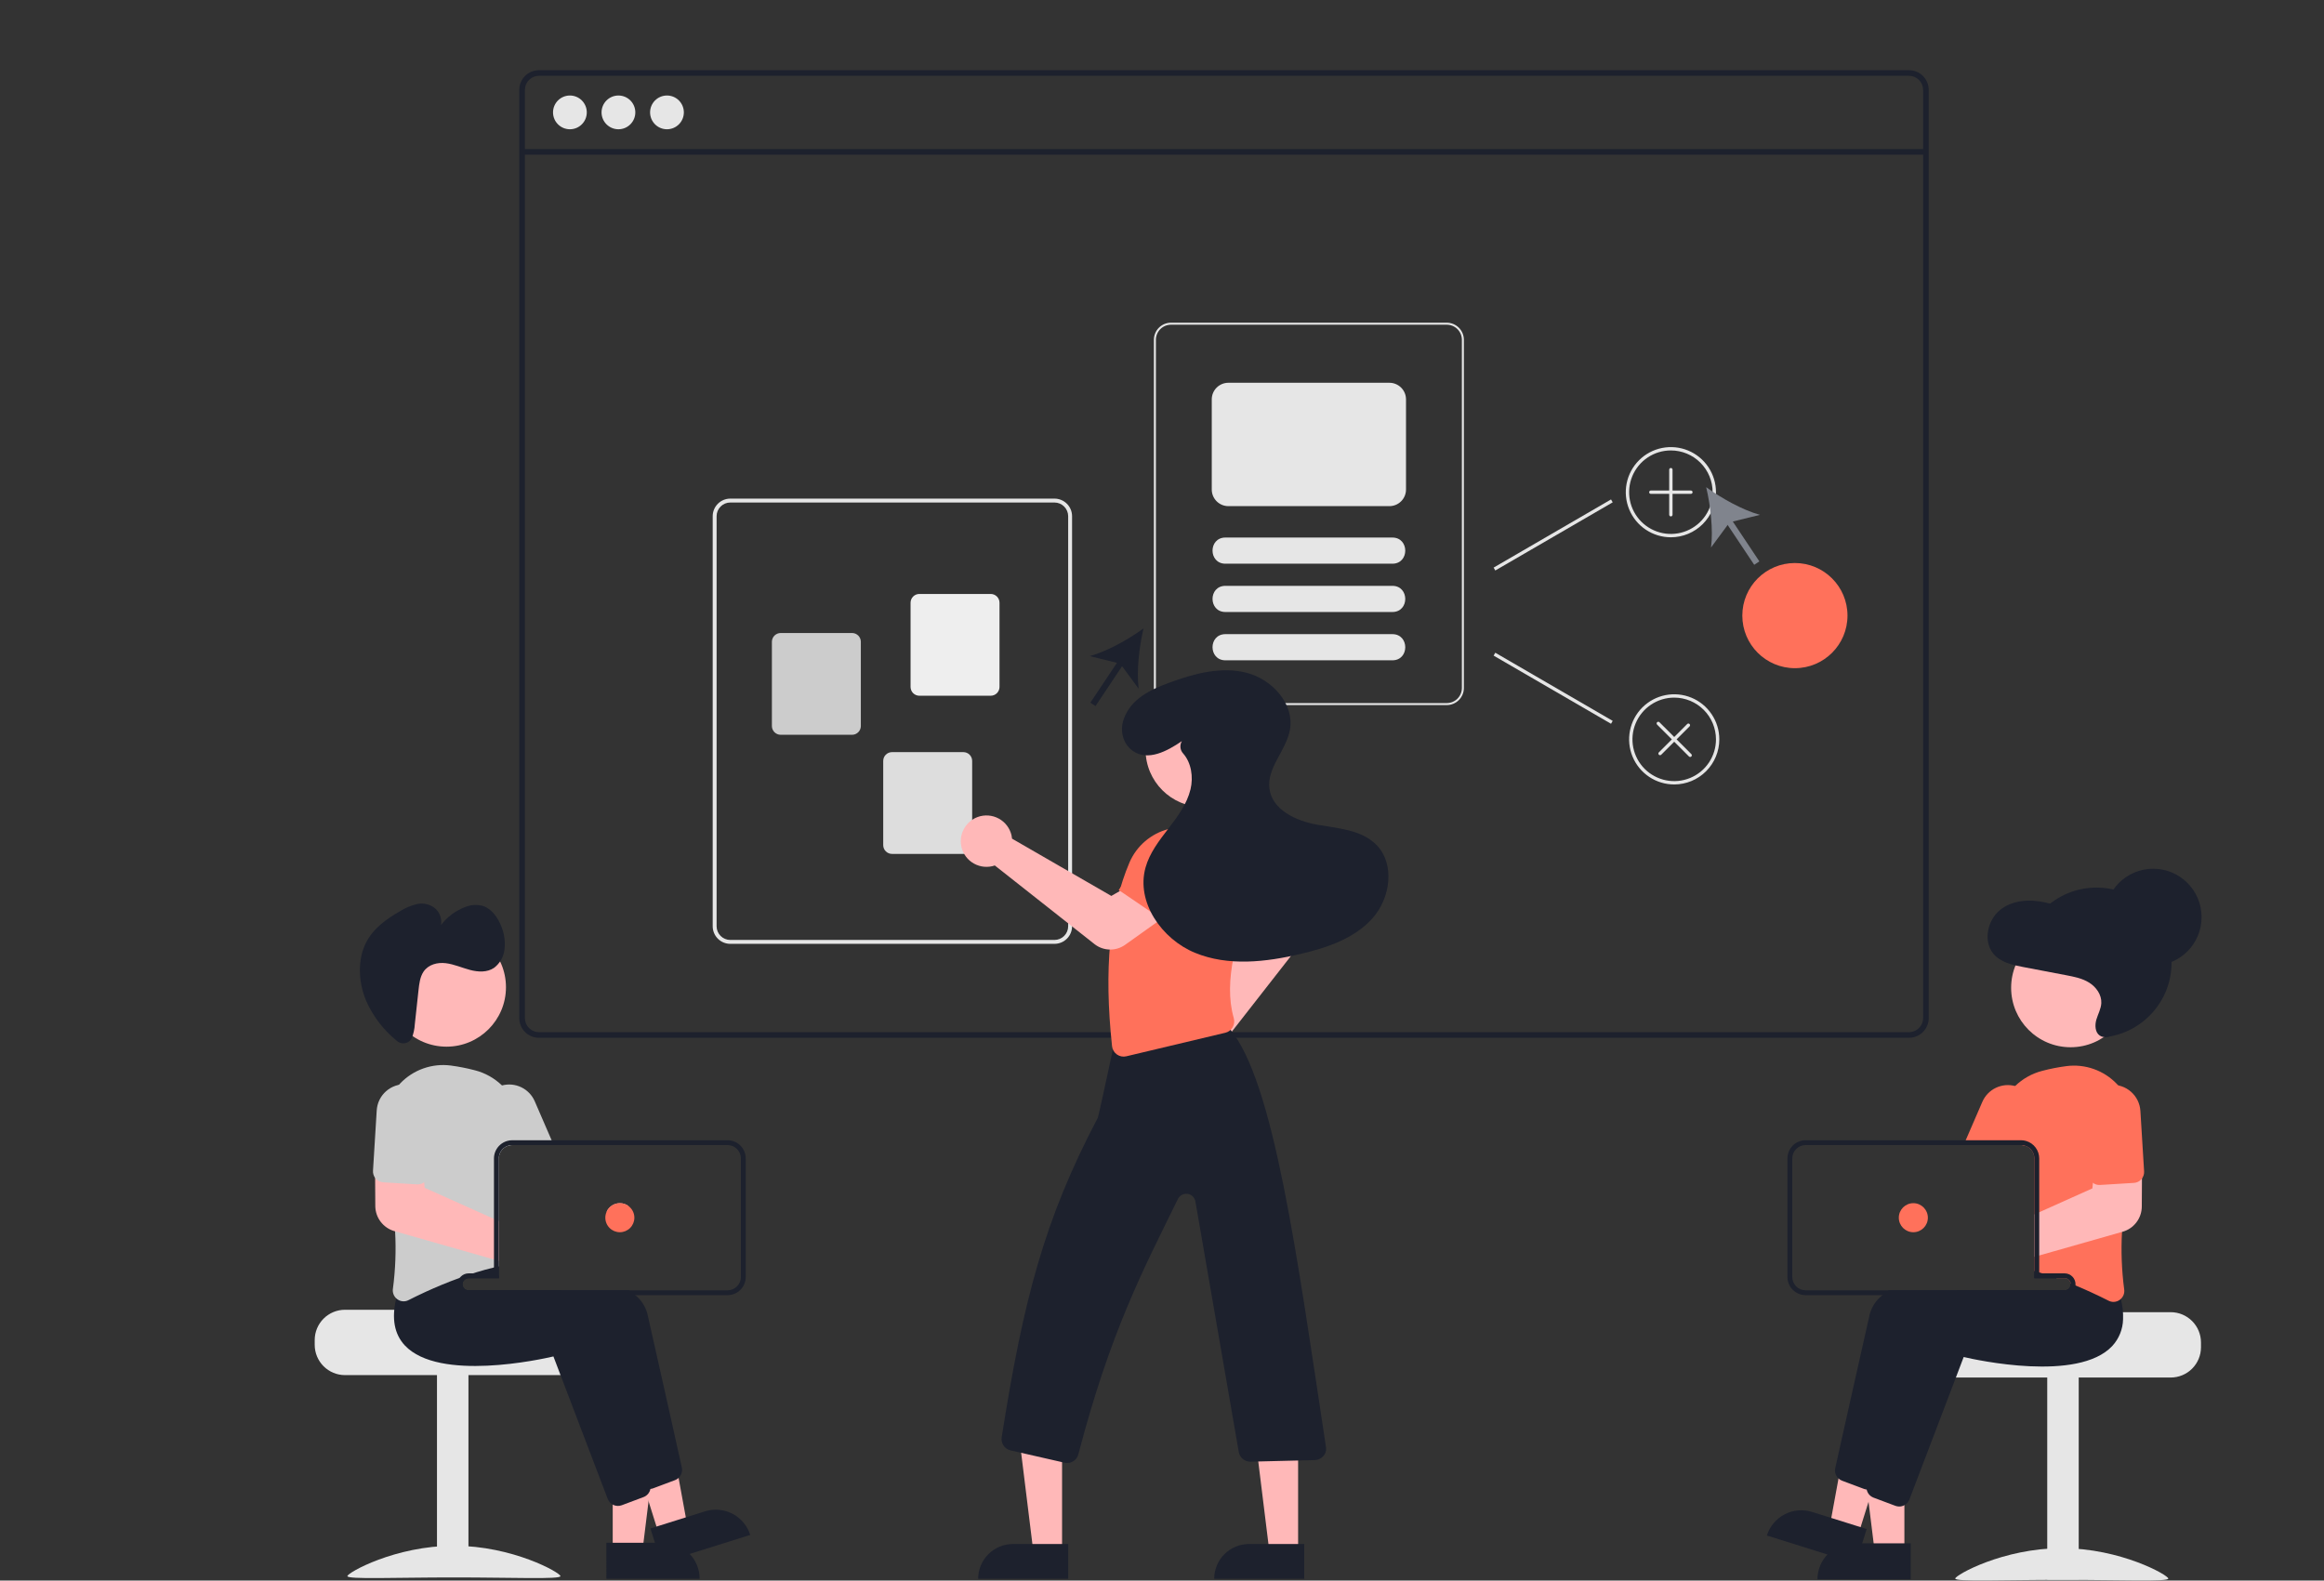 <svg width="960" height="653" viewBox="0 0 960 653" fill="none" xmlns="http://www.w3.org/2000/svg">
<rect x="0" y="0" width="960" height="653" fill="#333333" stroke="none"/>
<g clip-path="url(#clip0_2171_1787)">
<path d="M788.578 29H222.634C220.478 29.002 218.411 29.859 216.887 31.384C215.363 32.908 214.506 34.975 214.504 37.13V420.63C214.506 422.785 215.363 424.852 216.887 426.377C218.411 427.901 220.478 428.758 222.634 428.76H788.578C789.754 428.76 790.915 428.505 791.983 428.012C793.05 427.52 793.998 426.802 794.76 425.907C794.825 425.837 794.884 425.762 794.937 425.683C795.423 425.09 795.816 424.427 796.103 423.716C796.512 422.739 796.721 421.689 796.718 420.63V37.13C796.715 34.973 795.857 32.905 794.331 31.381C792.804 29.856 790.735 29 788.578 29ZM794.396 420.63C794.397 421.764 794.063 422.873 793.436 423.818C792.879 424.65 792.122 425.33 791.236 425.795C790.414 426.219 789.503 426.44 788.578 426.438H222.634C221.094 426.437 219.618 425.824 218.529 424.735C217.44 423.646 216.827 422.17 216.825 420.63V37.13C216.827 35.59 217.44 34.114 218.529 33.025C219.618 31.936 221.094 31.323 222.634 31.322H788.578C790.12 31.321 791.598 31.933 792.689 33.022C793.78 34.111 794.394 35.589 794.396 37.13V420.63Z" fill="#1D212D"/>
<path d="M795.55 61.586H215.66V63.91H795.55V61.586Z" fill="#1D212D"/>
<path d="M235.418 53.404C239.269 53.404 242.391 50.282 242.391 46.432C242.391 42.581 239.269 39.459 235.418 39.459C231.567 39.459 228.445 42.581 228.445 46.432C228.445 50.282 231.567 53.404 235.418 53.404Z" fill="#E6E6E6"/>
<path d="M255.465 53.404C259.316 53.404 262.437 50.282 262.437 46.432C262.437 42.581 259.316 39.459 255.465 39.459C251.614 39.459 248.492 42.581 248.492 46.432C248.492 50.282 251.614 53.404 255.465 53.404Z" fill="#E6E6E6"/>
<path d="M275.512 53.404C279.363 53.404 282.484 50.282 282.484 46.432C282.484 42.581 279.363 39.459 275.512 39.459C271.661 39.459 268.539 42.581 268.539 46.432C268.539 50.282 271.661 53.404 275.512 53.404Z" fill="#E6E6E6"/>
<path d="M690.208 221.976C686.523 221.976 682.921 220.884 679.858 218.837C676.794 216.79 674.406 213.88 672.996 210.476C671.586 207.072 671.217 203.326 671.936 199.712C672.655 196.098 674.429 192.779 677.035 190.173C679.64 187.568 682.96 185.794 686.573 185.075C690.187 184.356 693.933 184.725 697.337 186.135C700.741 187.545 703.651 189.933 705.698 192.996C707.745 196.06 708.838 199.662 708.838 203.347C708.832 208.286 706.867 213.021 703.375 216.514C699.882 220.006 695.147 221.971 690.208 221.976ZM690.208 186.097C686.796 186.097 683.461 187.108 680.624 189.004C677.788 190.899 675.577 193.593 674.271 196.745C672.966 199.897 672.624 203.366 673.29 206.712C673.955 210.058 675.598 213.132 678.01 215.544C680.423 217.956 683.496 219.599 686.843 220.265C690.189 220.93 693.657 220.589 696.809 219.283C699.961 217.978 702.655 215.767 704.551 212.93C706.446 210.093 707.458 206.758 707.458 203.347C707.452 198.773 705.633 194.389 702.4 191.155C699.166 187.921 694.781 186.102 690.208 186.097Z" fill="#E6E6E6"/>
<path d="M698.484 202.659H690.894V194.034C690.894 193.851 690.822 193.675 690.692 193.546C690.563 193.416 690.387 193.344 690.204 193.344C690.021 193.344 689.846 193.416 689.716 193.546C689.587 193.675 689.514 193.851 689.514 194.034V202.659H681.924C681.741 202.659 681.566 202.731 681.436 202.861C681.307 202.99 681.234 203.166 681.234 203.349C681.234 203.532 681.307 203.707 681.436 203.837C681.566 203.966 681.741 204.039 681.924 204.039H689.514V212.663C689.514 212.846 689.587 213.022 689.716 213.151C689.846 213.281 690.021 213.353 690.204 213.353C690.387 213.353 690.563 213.281 690.692 213.151C690.822 213.022 690.894 212.846 690.894 212.663V204.039H698.484C698.667 204.039 698.843 203.966 698.972 203.837C699.101 203.707 699.174 203.532 699.174 203.349C699.174 203.166 699.101 202.99 698.972 202.861C698.843 202.731 698.667 202.659 698.484 202.659Z" fill="#E6E6E6"/>
<path d="M691.587 324.095C687.902 324.095 684.3 323.003 681.237 320.956C678.173 318.909 675.785 315.999 674.375 312.595C672.965 309.191 672.596 305.445 673.315 301.831C674.034 298.217 675.808 294.898 678.414 292.292C681.019 289.687 684.338 287.913 687.952 287.194C691.566 286.475 695.312 286.844 698.716 288.254C702.12 289.664 705.03 292.052 707.077 295.116C709.124 298.179 710.216 301.781 710.216 305.466C710.211 310.405 708.246 315.14 704.754 318.633C701.261 322.125 696.526 324.09 691.587 324.095ZM691.587 288.216C688.175 288.216 684.84 289.228 682.003 291.123C679.167 293.018 676.956 295.713 675.65 298.864C674.344 302.016 674.003 305.485 674.668 308.831C675.334 312.177 676.977 315.251 679.389 317.663C681.802 320.076 684.875 321.718 688.222 322.384C691.568 323.05 695.036 322.708 698.188 321.402C701.34 320.097 704.034 317.886 705.929 315.049C707.825 312.212 708.837 308.877 708.837 305.466C708.831 300.892 707.012 296.508 703.778 293.274C700.545 290.04 696.16 288.221 691.587 288.216Z" fill="#E6E6E6"/>
<path d="M696.956 299.123L691.589 304.49L685.49 298.392C685.426 298.327 685.35 298.277 685.267 298.242C685.183 298.207 685.093 298.189 685.002 298.189C684.912 298.189 684.822 298.207 684.738 298.242C684.655 298.277 684.579 298.327 684.515 298.392C684.45 298.456 684.4 298.532 684.365 298.615C684.33 298.699 684.313 298.789 684.313 298.879C684.312 298.97 684.33 299.06 684.365 299.143C684.4 299.227 684.45 299.303 684.515 299.367L690.613 305.466L685.246 310.833C685.117 310.962 685.044 311.138 685.044 311.321C685.044 311.504 685.117 311.679 685.246 311.809C685.376 311.938 685.551 312.011 685.734 312.011C685.917 312.011 686.093 311.938 686.222 311.809L691.589 306.442L697.688 312.541C697.817 312.669 697.993 312.742 698.175 312.742C698.358 312.741 698.533 312.669 698.662 312.539C698.792 312.41 698.864 312.235 698.865 312.052C698.865 311.87 698.792 311.694 698.664 311.565L692.565 305.466L697.932 300.099C698.061 299.97 698.133 299.794 698.133 299.612C698.133 299.429 698.06 299.254 697.931 299.124C697.801 298.995 697.626 298.923 697.444 298.922C697.261 298.922 697.085 298.994 696.956 299.123Z" fill="#E6E6E6"/>
<path d="M597.634 133.318H483.716C481.843 133.321 480.046 134.067 478.721 135.391C477.397 136.716 476.651 138.513 476.648 140.386V284.238C476.651 286.112 477.397 287.908 478.721 289.233C480.046 290.558 481.843 291.304 483.716 291.306H597.634C599.508 291.304 601.304 290.558 602.629 289.233C603.954 287.908 604.699 286.112 604.702 284.238V140.386C604.699 138.513 603.954 136.716 602.629 135.391C601.304 134.067 599.508 133.321 597.634 133.318ZM603.87 284.238C603.868 285.892 603.211 287.477 602.042 288.646C600.872 289.815 599.287 290.473 597.634 290.475H483.716C482.063 290.473 480.478 289.815 479.309 288.646C478.14 287.477 477.482 285.892 477.48 284.238V140.386C477.482 138.733 478.14 137.148 479.309 135.979C480.478 134.81 482.063 134.152 483.716 134.15H597.634C599.287 134.152 600.872 134.81 602.042 135.979C603.211 137.148 603.868 138.733 603.87 140.386V284.238Z" fill="#E6E6E6"/>
<path d="M575.189 232.894H506.173C499.123 232.86 499.094 222.121 506.174 222.084H575.189C582.234 222.117 582.273 232.857 575.189 232.894Z" fill="#E6E6E6"/>
<path d="M575.189 252.849H506.173C499.123 252.815 499.094 242.076 506.174 242.039H575.189C582.234 242.072 582.273 252.812 575.189 252.849Z" fill="#E6E6E6"/>
<path d="M575.189 272.804H506.173C499.123 272.77 499.094 262.031 506.174 261.994H575.189C582.234 262.027 582.273 272.767 575.189 272.804Z" fill="#E6E6E6"/>
<path d="M573.936 209.11H507.415C505.596 209.108 503.852 208.385 502.566 207.099C501.28 205.813 500.557 204.069 500.555 202.25V164.999C500.557 163.18 501.28 161.436 502.566 160.15C503.852 158.864 505.596 158.141 507.415 158.139H573.936C575.755 158.141 577.498 158.864 578.784 160.15C580.071 161.436 580.794 163.18 580.796 164.999V202.25C580.794 204.069 580.071 205.813 578.784 207.099C577.498 208.385 575.755 209.108 573.936 209.11Z" fill="#E6E6E6"/>
<path d="M665.483 206.344L616.984 234.502L617.677 235.695L666.176 207.537L665.483 206.344Z" fill="#E6E6E6"/>
<path d="M617.677 269.67L616.984 270.863L665.482 299.022L666.175 297.828L617.677 269.67Z" fill="#E6E6E6"/>
<path d="M462.76 271.765L450.406 290.295L452.532 291.712L464.886 273.182L462.76 271.765Z" fill="#1D212D"/>
<path d="M472.373 259.639C466.107 264.183 457.29 269.126 450.145 271.071L462.695 274.155L470.367 284.553C469.414 277.209 470.586 267.169 472.373 259.639Z" fill="#1D212D"/>
<path d="M714.407 213.401L712.281 214.818L724.635 233.348L726.761 231.931L714.407 213.401Z" fill="#80848D"/>
<path d="M704.789 201.275C711.055 205.82 719.873 210.763 727.018 212.707L714.467 215.792L706.795 226.19C707.748 218.846 706.576 208.806 704.789 201.275Z" fill="#80848D"/>
<path d="M741.44 276.054C753.437 276.054 763.162 266.329 763.162 254.333C763.162 242.336 753.437 232.611 741.44 232.611C729.444 232.611 719.719 242.336 719.719 254.333C719.719 266.329 729.444 276.054 741.44 276.054Z" fill="#FF715B"/>
<path d="M866.027 428.705C883.148 428.705 897.027 414.826 897.027 397.705C897.027 380.584 883.148 366.705 866.027 366.705C848.907 366.705 835.027 380.584 835.027 397.705C835.027 414.826 848.907 428.705 866.027 428.705Z" fill="#1D212D"/>
<path d="M896.684 542.121H848.674C848.674 543.501 799.194 544.621 799.194 544.621C798.417 545.206 797.709 545.877 797.084 546.621C795.205 548.863 794.177 551.696 794.184 554.621V556.621C794.185 559.936 795.502 563.115 797.846 565.459C800.19 567.803 803.369 569.12 806.684 569.121H896.684C899.998 569.118 903.176 567.8 905.519 565.457C907.863 563.113 909.181 559.935 909.184 556.621V554.621C909.179 551.307 907.861 548.131 905.517 545.787C903.174 543.444 899.997 542.126 896.684 542.121Z" fill="#E6E6E6"/>
<path d="M858.676 568.625H845.676V652.625H858.676V568.625Z" fill="#E6E6E6"/>
<path d="M895.676 652.168C895.676 653.573 875.976 652.712 851.676 652.712C827.375 652.712 807.676 653.573 807.676 652.168C807.676 650.764 827.375 639.625 851.676 639.625C875.976 639.625 895.676 650.764 895.676 652.168Z" fill="#E6E6E6"/>
<path d="M786.667 641.12H774.407L768.574 593.832H786.669L786.667 641.12Z" fill="#FFB8B8"/>
<path d="M765.649 637.617H789.292V652.504H750.762C750.762 648.556 752.33 644.769 755.122 641.977C757.914 639.186 761.7 637.617 765.649 637.617Z" fill="#1D212D"/>
<path d="M767.529 634.278L755.832 630.607L764.424 583.742L781.688 589.159L767.529 634.278Z" fill="#FFB8B8"/>
<path d="M748.528 624.643L771.087 631.722L766.63 645.926L729.867 634.389C730.452 632.524 731.399 630.792 732.654 629.293C733.908 627.794 735.446 626.556 737.179 625.651C738.912 624.746 740.806 624.191 742.753 624.018C744.7 623.845 746.663 624.058 748.528 624.643Z" fill="#1D212D"/>
<path d="M863.845 533.925C863.562 531.542 863.053 529.192 862.325 526.905L860.035 524.025L854.075 516.545L853.816 516.555C853.375 516.575 851.545 516.675 848.716 516.895H848.685C846.935 517.035 844.795 517.215 842.365 517.445C841.725 517.515 841.055 517.575 840.365 517.645V528.085H852.865C853.473 528.086 854.059 528.307 854.516 528.708C854.972 529.109 855.267 529.663 855.345 530.265C855.355 530.375 855.365 530.475 855.365 530.585C855.365 531.248 855.102 531.884 854.633 532.352C854.164 532.821 853.528 533.085 852.865 533.085H780.265C779.34 533.699 778.452 534.367 777.605 535.085C775.048 537.065 773.205 539.824 772.355 542.945C768.115 561.585 760.385 596.345 758.105 606.555C757.94 607.324 757.977 608.123 758.214 608.874C758.451 609.624 758.879 610.3 759.455 610.835C759.881 611.232 760.38 611.541 760.925 611.745L769.946 615.125C770.316 615.262 770.702 615.353 771.095 615.395C771.145 615.395 771.185 615.405 771.236 615.405C771.329 615.413 771.422 615.417 771.515 615.415C772.427 615.411 773.317 615.133 774.068 614.615C774.819 614.098 775.397 613.366 775.725 612.515L782.845 593.835L793.816 565.035L798.155 553.645C803.185 554.825 845.385 564.165 859.515 549.115C860.909 547.632 862.009 545.898 862.756 544.005C863.945 540.786 864.319 537.323 863.845 533.925Z" fill="#1D212D"/>
<path d="M876.09 536.645C875.87 535.755 875.62 534.835 875.33 533.905L867.08 523.545L866.82 523.555C866.3 523.585 863.83 523.715 860.04 524.025C855.74 524.385 849.73 524.965 842.98 525.875C842.78 525.895 842.57 525.925 842.37 525.955C841.71 526.045 841.04 526.135 840.37 526.235V528.085H852.87C853.478 528.086 854.064 528.307 854.52 528.708C854.977 529.109 855.271 529.663 855.35 530.265C855.36 530.375 855.37 530.475 855.37 530.585C855.37 531.248 855.106 531.884 854.638 532.352C854.169 532.821 853.533 533.085 852.87 533.085H808.69C806.76 533.715 804.9 534.375 803.12 535.085C793.78 538.785 786.79 543.635 785.36 549.945C784.88 552.065 784.35 554.395 783.79 556.875C781.71 566.095 779.18 577.385 776.89 587.645V587.655C776.42 589.775 775.95 591.835 775.5 593.835C773.59 602.435 771.97 609.725 771.11 613.555C771.09 613.665 771.07 613.765 771.05 613.875V613.895C770.95 614.67 771.047 615.457 771.33 616.185L771.34 616.195V616.205C771.615 616.902 772.062 617.518 772.64 617.995C773.026 618.314 773.462 618.567 773.93 618.745L782.95 622.125C783.452 622.313 783.984 622.411 784.52 622.415C785.272 622.417 786.011 622.227 786.67 621.865C787.615 621.353 788.346 620.519 788.73 619.515L808.15 568.555L811.16 560.645C816.19 561.825 858.39 571.155 872.52 556.115C875.311 553.093 876.904 549.157 877 545.045C877.099 542.216 876.792 539.387 876.09 536.645Z" fill="#1D212D"/>
<path d="M874.978 448.425C874.818 448.235 874.647 448.045 874.468 447.865C871.804 445.065 868.515 442.936 864.87 441.651C861.225 440.367 857.328 439.964 853.498 440.475C850.156 440.914 846.846 441.565 843.587 442.425C839.379 443.507 835.526 445.668 832.408 448.695C829.979 451.05 828.066 453.884 826.791 457.017C825.515 460.15 824.904 463.514 824.998 466.895C825.038 468.265 825.047 469.665 825.028 471.085C825.028 471.745 825.018 472.415 825.008 473.085H834.868C835.295 473.084 835.722 473.134 836.138 473.235C837.341 473.523 838.412 474.207 839.18 475.177C839.947 476.148 840.365 477.348 840.368 478.585V525.105C841.038 525.295 841.707 525.485 842.368 525.685C842.578 525.755 842.778 525.815 842.978 525.875C843.208 525.945 843.438 526.015 843.658 526.085C845.687 526.715 847.671 527.382 849.607 528.085H852.868C853.475 528.086 854.062 528.307 854.518 528.708C854.974 529.11 855.269 529.663 855.348 530.265C856.028 530.535 856.687 530.805 857.337 531.075C859.647 532.035 861.837 532.995 863.848 533.925C866.558 535.165 868.968 536.345 870.988 537.375C871.623 537.699 872.325 537.87 873.038 537.875C873.974 537.872 874.884 537.571 875.638 537.015C875.794 536.9 875.944 536.776 876.087 536.645C876.623 536.143 877.027 535.518 877.266 534.825C877.505 534.131 877.57 533.39 877.457 532.665C876.425 524.81 876.124 516.876 876.558 508.965C876.837 502.315 877.437 495.495 878.218 488.905C878.638 485.335 879.107 481.835 879.598 478.465C880.068 475.245 880.568 472.155 881.058 469.235C881.7 465.532 881.487 461.732 880.433 458.124C879.379 454.517 877.513 451.199 874.978 448.425Z" fill="#FF715B"/>
<path d="M833.987 449.244C833.474 449.024 832.946 448.84 832.407 448.694C829.742 447.977 826.908 448.242 824.422 449.44C821.936 450.639 819.964 452.692 818.867 455.224L811.997 471.084L811.137 473.084H834.867C835.295 473.083 835.721 473.133 836.137 473.234L836.937 471.384L839.977 464.364C841.184 461.565 841.232 458.4 840.109 455.566C838.986 452.731 836.784 450.458 833.987 449.244Z" fill="#FF715B"/>
<path d="M855.323 432.665C868.887 432.665 879.884 421.669 879.884 408.104C879.884 394.539 868.887 383.543 855.323 383.543C841.758 383.543 830.762 394.539 830.762 408.104C830.762 421.669 841.758 432.665 855.323 432.665Z" fill="#FFB8B8"/>
<path d="M879.593 478.464L865.573 478.844L864.553 488.694L864.323 490.974L842.363 500.834L840.363 501.734V519.264L842.363 518.694L848.683 516.894H848.713L876.553 508.964L876.873 508.874C879.123 508.225 881.103 506.867 882.519 505.002C883.935 503.137 884.712 500.866 884.733 498.524L884.803 486.894L884.863 478.324L879.593 478.464Z" fill="#FFB8B8"/>
<path d="M884.157 458.984C883.97 455.939 882.582 453.094 880.296 451.073C878.011 449.052 875.017 448.022 871.972 448.209C868.928 448.396 866.082 449.785 864.061 452.07C862.041 454.355 861.01 457.349 861.197 460.394L862.727 485.354C862.768 486.011 862.954 486.651 863.27 487.228C863.586 487.805 864.026 488.306 864.557 488.694C865.403 489.324 866.445 489.633 867.497 489.564L878.217 488.904L881.467 488.704C882.059 488.675 882.639 488.526 883.172 488.267C883.705 488.007 884.18 487.642 884.568 487.194C884.654 487.099 884.733 486.999 884.807 486.894C885.443 486.043 885.755 484.994 885.687 483.934L884.157 458.984Z" fill="#FF715B"/>
<path d="M843.653 526.084H842.363V525.954C841.703 526.044 841.033 526.134 840.363 526.234V528.084H849.603C847.663 527.384 845.68 526.717 843.653 526.084ZM843.653 526.084H842.363V525.954C841.703 526.044 841.033 526.134 840.363 526.234V528.084H849.603C847.663 527.384 845.68 526.717 843.653 526.084ZM852.863 526.084H842.363V478.584C842.36 476.958 841.828 475.377 840.849 474.078C839.87 472.78 838.496 471.835 836.933 471.384C836.262 471.182 835.564 471.081 834.863 471.084H745.863C743.875 471.086 741.969 471.877 740.563 473.283C739.157 474.689 738.366 476.596 738.363 478.584V527.584C738.364 529.573 739.154 531.48 740.561 532.887C741.967 534.293 743.874 535.083 745.863 535.084H852.863C853.971 535.082 855.039 534.672 855.864 533.932C856.688 533.193 857.211 532.175 857.333 531.074C857.353 530.912 857.363 530.748 857.363 530.584C857.361 529.391 856.887 528.248 856.043 527.404C855.2 526.56 854.056 526.086 852.863 526.084ZM855.363 530.584C855.363 531.247 855.1 531.883 854.631 532.352C854.162 532.82 853.526 533.084 852.863 533.084H745.863C744.405 533.083 743.006 532.503 741.975 531.472C740.944 530.441 740.364 529.042 740.363 527.584V478.584C740.364 477.126 740.944 475.727 741.975 474.696C743.006 473.665 744.405 473.085 745.863 473.084H834.863C835.291 473.083 835.718 473.133 836.133 473.234C837.337 473.522 838.408 474.206 839.175 475.176C839.943 476.147 840.361 477.347 840.363 478.584V528.084H852.863C853.471 528.085 854.057 528.306 854.513 528.707C854.97 529.109 855.265 529.662 855.343 530.264C855.353 530.374 855.363 530.474 855.363 530.584ZM843.653 526.084H842.363V525.954C841.703 526.044 841.033 526.134 840.363 526.234V528.084H849.603C847.663 527.384 845.68 526.717 843.653 526.084Z" fill="#1D212D"/>
<path d="M790.363 509.086C793.677 509.086 796.363 506.4 796.363 503.086C796.363 499.772 793.677 497.086 790.363 497.086C787.05 497.086 784.363 499.772 784.363 503.086C784.363 506.4 787.05 509.086 790.363 509.086Z" fill="#FF715B"/>
<path d="M874.069 426.969C871.976 428.096 869.367 429.207 867.373 427.847C865.427 426.52 865.288 423.564 865.96 421.267C866.632 418.971 867.892 416.825 868.009 414.419C868.177 410.972 865.875 407.773 863.018 405.984C860.161 404.194 856.811 403.539 853.543 402.915L835.619 399.496C831.183 398.65 826.379 397.592 823.419 394.021C819.135 388.853 820.993 380.234 826.067 376.05C831.141 371.867 838.293 371.397 844.68 372.803C848.213 373.581 851.659 374.872 855.247 375.25C862.327 375.996 869.815 373.192 876.386 376.106C882.105 378.643 885.571 385.084 886.379 391.487C887.187 397.89 885.776 404.324 884.199 410.536C883.261 414.232 882.229 417.984 880.159 421.128C878.089 424.272 874.781 426.758 871.101 426.806L874.069 426.969Z" fill="#1D212D"/>
<path d="M889.434 398.916C900.479 398.916 909.434 389.962 909.434 378.916C909.434 367.87 900.479 358.916 889.434 358.916C878.388 358.916 869.434 367.87 869.434 378.916C869.434 389.962 878.388 398.916 889.434 398.916Z" fill="#1D212D"/>
<path d="M130 553.621V555.621C130.003 558.935 131.321 562.113 133.664 564.457C136.008 566.8 139.186 568.118 142.5 568.121H232.5C235.815 568.12 238.994 566.803 241.337 564.459C243.681 562.115 244.999 558.936 245 555.621V553.621C245.006 550.696 243.979 547.863 242.1 545.621C241.474 544.877 240.766 544.206 239.99 543.621C239.99 543.621 190.51 542.501 190.51 541.121H142.5C139.186 541.126 136.009 542.444 133.666 544.787C131.323 547.131 130.005 550.307 130 553.621Z" fill="#E6E6E6"/>
<path d="M180.508 651.625H193.508V567.625H180.508V651.625Z" fill="#E6E6E6"/>
<path d="M143.508 651.168C143.508 652.573 163.207 651.712 187.508 651.712C211.808 651.712 231.508 652.573 231.508 651.168C231.508 649.764 211.808 638.625 187.508 638.625C163.207 638.625 143.508 649.764 143.508 651.168Z" fill="#E6E6E6"/>
<path d="M253.104 640.883L265.364 640.882L271.196 593.594L253.102 593.595L253.104 640.883Z" fill="#FFB8B8"/>
<path d="M289.008 652.264L250.477 652.265L250.476 637.379L274.12 637.377C276.075 637.377 278.011 637.762 279.817 638.51C281.623 639.258 283.265 640.355 284.647 641.737C286.03 643.12 287.126 644.761 287.874 646.567C288.623 648.373 289.008 650.309 289.008 652.264Z" fill="#1D212D"/>
<path d="M272.237 634.04L283.934 630.369L275.342 583.504L258.078 588.922L272.237 634.04Z" fill="#FFB8B8"/>
<path d="M309.906 634.15L273.143 645.687L268.686 631.483L291.245 624.404C295.012 623.222 299.095 623.584 302.594 625.412C306.094 627.24 308.724 630.383 309.906 634.15Z" fill="#1D212D"/>
<path d="M281.658 606.319C279.388 596.109 271.647 561.349 267.408 542.709C266.597 539.705 264.853 537.037 262.428 535.089C261.608 534.371 260.747 533.703 259.847 533.089H193.547C192.884 533.089 192.248 532.825 191.78 532.356C191.311 531.888 191.047 531.252 191.047 530.589C191.047 530.479 191.057 530.379 191.067 530.269C191.146 529.667 191.441 529.113 191.897 528.712C192.353 528.311 192.94 528.09 193.547 528.089H206.047V518.159C205.367 518.079 204.707 517.999 204.047 517.929C198.817 517.309 194.317 516.909 191.097 516.659C188.238 516.439 186.387 516.339 185.948 516.319L185.687 516.299L179.727 523.789L177.437 526.669C176.708 528.952 176.199 531.299 175.917 533.679C175.207 539.959 176.658 545.059 180.247 548.879C194.377 563.919 236.577 554.589 241.607 553.409L264.037 612.279C264.364 613.13 264.942 613.862 265.693 614.378C266.445 614.894 267.336 615.17 268.247 615.169C268.388 615.169 268.527 615.159 268.667 615.149C269.06 615.112 269.447 615.025 269.817 614.889L278.837 611.509C279.85 611.124 280.691 610.388 281.209 609.436C281.726 608.484 281.885 607.378 281.658 606.319Z" fill="#1D212D"/>
<path d="M268.661 613.319C266.391 603.109 258.65 568.349 254.411 549.709C253 543.529 246.28 538.759 237.241 535.089C235.51 534.379 233.69 533.719 231.8 533.089H193.55C192.887 533.089 192.252 532.825 191.783 532.356C191.314 531.888 191.051 531.252 191.05 530.589C191.05 530.479 191.061 530.379 191.07 530.269C191.149 529.667 191.444 529.113 191.9 528.712C192.356 528.311 192.943 528.09 193.55 528.089H206.05V527.029C204.661 526.789 203.27 526.569 201.911 526.359C201.291 526.269 200.67 526.179 200.05 526.089C198.94 525.929 197.85 525.779 196.78 525.639C190.03 524.729 184.03 524.149 179.73 523.789C175.94 523.479 173.47 523.349 172.951 523.319L172.69 523.299L164.44 533.669C164.15 534.599 163.9 535.519 163.681 536.409C161.681 544.689 162.88 551.219 167.25 555.879C181.38 570.919 223.581 561.589 228.61 560.409L251.041 619.279C251.468 620.386 252.314 621.28 253.395 621.768C254.477 622.257 255.707 622.3 256.82 621.889L265.84 618.509C266.56 618.237 267.197 617.785 267.693 617.197C268.188 616.609 268.525 615.904 268.67 615.149C268.802 614.546 268.799 613.921 268.661 613.319Z" fill="#1D212D"/>
<path d="M256.048 497.088C254.892 497.088 253.761 497.423 252.79 498.051C251.82 498.679 251.052 499.574 250.578 500.628L259.678 498.308C258.637 497.51 257.36 497.081 256.048 497.088Z" fill="#FFB8B8"/>
<path d="M214.777 466.009C214.78 462.734 214.125 459.492 212.85 456.476C211.576 453.459 209.708 450.729 207.357 448.449C204.242 445.425 200.392 443.268 196.187 442.189C192.924 441.331 189.611 440.676 186.267 440.229C182.436 439.723 178.539 440.129 174.895 441.415C171.251 442.701 167.962 444.83 165.297 447.629C165.117 447.809 164.947 447.999 164.787 448.189C162.251 450.963 160.385 454.281 159.331 457.888C158.277 461.495 158.064 465.296 158.707 468.999C159.197 471.919 159.697 475.009 160.167 478.229C160.657 481.599 161.127 485.099 161.547 488.669C162.327 495.259 162.927 502.079 163.207 508.719C163.646 516.633 163.345 524.571 162.307 532.429C162.194 533.154 162.26 533.895 162.499 534.589C162.738 535.283 163.142 535.907 163.677 536.409C163.821 536.54 163.971 536.664 164.127 536.779C164.79 537.271 165.578 537.565 166.401 537.627C167.224 537.689 168.048 537.516 168.777 537.129C170.797 536.099 173.207 534.919 175.917 533.679C180.007 531.809 184.777 529.789 189.917 527.929C191.687 527.289 193.507 526.669 195.347 526.089C195.817 525.939 196.297 525.789 196.777 525.639C199.167 524.909 201.597 524.229 204.047 523.649C204.717 523.489 205.377 523.339 206.047 523.199V478.589C206.049 477.352 206.468 476.152 207.235 475.181C208.002 474.211 209.074 473.527 210.277 473.239C210.693 473.138 211.119 473.088 211.547 473.089H214.767C214.747 472.419 214.737 471.749 214.737 471.089C214.717 469.589 214.727 468.109 214.767 466.659C214.777 466.439 214.777 466.219 214.777 466.009Z" fill="#CCCCCC"/>
<path d="M227.865 471.088L220.895 454.988C219.796 452.456 217.825 450.403 215.34 449.203C212.855 448.002 210.021 447.735 207.355 448.448C206.816 448.594 206.288 448.778 205.775 448.998C202.977 450.214 200.776 452.489 199.653 455.325C198.53 458.161 198.578 461.327 199.785 464.128L204.715 475.508L206.045 478.588C206.047 477.351 206.466 476.151 207.233 475.18C208 474.21 209.072 473.526 210.275 473.238C210.691 473.137 211.117 473.087 211.545 473.088H228.725L227.865 471.088Z" fill="#CCCCCC"/>
<path d="M184.444 432.427C198.009 432.427 209.005 421.43 209.005 407.866C209.005 394.301 198.009 383.305 184.444 383.305C170.879 383.305 159.883 394.301 159.883 407.866C159.883 421.43 170.879 432.427 184.444 432.427Z" fill="#FFB8B8"/>
<path d="M169.603 429.688C169.256 430.09 168.831 430.418 168.354 430.652C167.877 430.887 167.358 431.023 166.827 431.054C166.297 431.084 165.766 431.008 165.265 430.829C164.765 430.651 164.305 430.374 163.913 430.015C158.437 425.582 154.093 419.909 151.241 413.466C148.048 405.855 147.58 396.567 151.214 389.433C154.286 383.402 159.801 379.564 165.306 376.426C167.417 375.096 169.729 374.119 172.154 373.532C173.378 373.254 174.648 373.235 175.88 373.478C177.112 373.72 178.28 374.218 179.308 374.938C180.399 375.768 181.243 376.879 181.75 378.152C182.257 379.426 182.408 380.813 182.186 382.166C184.704 378.848 188.099 376.3 191.988 374.809C194.374 373.782 197.04 373.604 199.542 374.303C203.077 375.483 205.694 379.053 207.15 382.889C208.328 385.826 208.76 389.009 208.406 392.153C208.252 393.654 207.794 395.109 207.06 396.427C206.326 397.746 205.331 398.902 204.137 399.824C201.253 401.814 197.538 401.612 194.184 400.731C190.83 399.851 187.575 398.358 184.162 397.941C180.75 397.525 176.968 398.428 174.935 401.471C173.503 403.615 173.166 406.438 172.874 409.129L171.354 423.128C171.247 425.131 170.815 427.103 170.076 428.968C169.951 429.228 169.792 429.47 169.603 429.688Z" fill="#1D212D"/>
<path d="M204.048 503.578L175.438 490.738L175.208 488.458L174.188 478.608L160.168 478.228L154.898 478.088L154.958 486.658L155.028 498.288C155.05 500.628 155.827 502.898 157.244 504.761C158.66 506.624 160.64 507.98 162.889 508.628L163.208 508.718L191.099 516.658L204.048 520.348L206.048 520.918V504.478L204.048 503.578Z" fill="#FFB8B8"/>
<path d="M167.798 447.977C166.291 447.884 164.78 448.088 163.352 448.579C161.924 449.07 160.607 449.837 159.475 450.837C158.344 451.838 157.421 453.051 156.759 454.408C156.098 455.766 155.71 457.24 155.618 458.747L154.078 483.697C154.015 484.757 154.327 485.804 154.958 486.657C155.032 486.762 155.112 486.862 155.198 486.957C155.575 487.383 156.03 487.733 156.538 487.987C157.085 488.269 157.684 488.432 158.298 488.467L161.548 488.667L172.268 489.327C173.46 489.397 174.63 488.993 175.524 488.202C176.418 487.411 176.963 486.298 177.038 485.107L178.568 460.157C178.752 457.114 177.722 454.123 175.703 451.839C173.683 449.556 170.84 448.167 167.798 447.977Z" fill="#CCCCCC"/>
<path d="M204.047 525.958V526.088H202.757C202.477 526.178 202.187 526.268 201.907 526.358C200.177 526.908 198.477 527.485 196.807 528.088H206.047V526.238C205.377 526.138 204.707 526.048 204.047 525.958ZM204.047 525.958V526.088H202.757C202.477 526.178 202.187 526.268 201.907 526.358C200.177 526.908 198.477 527.485 196.807 528.088H206.047V526.238C205.377 526.138 204.707 526.048 204.047 525.958ZM204.047 525.958V526.088H202.757C202.477 526.178 202.187 526.268 201.907 526.358C203.267 526.568 204.657 526.788 206.047 527.028V526.238C205.377 526.138 204.707 526.048 204.047 525.958ZM204.047 523.648V526.088H202.757C202.477 526.178 202.187 526.268 201.907 526.358C200.177 526.908 198.477 527.485 196.807 528.088H206.047V523.198C205.377 523.338 204.717 523.488 204.047 523.648ZM204.047 523.648V526.088H202.757C202.477 526.178 202.187 526.268 201.907 526.358C200.177 526.908 198.477 527.485 196.807 528.088H206.047V523.198C205.377 523.338 204.717 523.488 204.047 523.648ZM204.047 523.648V526.088H202.757C202.477 526.178 202.187 526.268 201.907 526.358C200.177 526.908 198.477 527.485 196.807 528.088H206.047V523.198C205.377 523.338 204.717 523.488 204.047 523.648ZM300.547 471.088H211.547C210.846 471.084 210.148 471.186 209.477 471.388C208.434 471.692 207.468 472.217 206.647 472.928C205.825 473.639 205.167 474.519 204.717 475.508C204.274 476.474 204.046 477.525 204.047 478.588V526.088H193.547C192.956 526.088 192.371 526.204 191.825 526.43C191.279 526.657 190.783 526.988 190.365 527.406C189.947 527.824 189.615 528.32 189.389 528.866C189.163 529.412 189.047 529.997 189.047 530.588C189.047 530.752 189.057 530.915 189.077 531.078C189.199 532.179 189.722 533.197 190.546 533.936C191.371 534.676 192.439 535.086 193.547 535.088H300.547C302.536 535.087 304.443 534.297 305.849 532.89C307.256 531.484 308.046 529.577 308.047 527.588V478.588C308.044 476.6 307.254 474.693 305.848 473.287C304.442 471.881 302.535 471.09 300.547 471.088ZM306.047 527.588C306.046 529.046 305.466 530.445 304.435 531.476C303.404 532.507 302.005 533.087 300.547 533.088H193.547C192.884 533.088 192.248 532.824 191.779 532.355C191.311 531.887 191.047 531.251 191.047 530.588C191.047 530.478 191.057 530.378 191.067 530.268C191.146 529.666 191.44 529.112 191.897 528.711C192.353 528.31 192.939 528.089 193.547 528.088H206.047L206.047 478.588C206.049 477.351 206.468 476.15 207.235 475.18C208.002 474.21 209.074 473.526 210.277 473.238C210.693 473.137 211.119 473.087 211.547 473.088H300.547C302.005 473.089 303.404 473.669 304.435 474.7C305.466 475.731 306.046 477.13 306.047 478.588V527.588ZM204.047 523.648V526.088H202.757C202.477 526.178 202.187 526.268 201.907 526.358C200.177 526.908 198.477 527.485 196.807 528.088H206.047V523.198C205.377 523.338 204.717 523.488 204.047 523.648ZM204.047 523.648V526.088H202.757C202.477 526.178 202.187 526.268 201.907 526.358C200.177 526.908 198.477 527.485 196.807 528.088H206.047V523.198C205.377 523.338 204.717 523.488 204.047 523.648ZM204.047 523.648V526.088H202.757C202.477 526.178 202.187 526.268 201.907 526.358C200.177 526.908 198.477 527.485 196.807 528.088H206.047V523.198C205.377 523.338 204.717 523.488 204.047 523.648ZM204.047 525.958V526.088H202.757C202.477 526.178 202.187 526.268 201.907 526.358C200.177 526.908 198.477 527.485 196.807 528.088H206.047V526.238C205.377 526.138 204.707 526.048 204.047 525.958Z" fill="#1D212D"/>
<path d="M262.047 503.088C262.047 504.679 261.415 506.205 260.29 507.331C259.164 508.456 257.638 509.088 256.047 509.088C254.456 509.088 252.929 508.456 251.804 507.331C250.679 506.205 250.047 504.679 250.047 503.088C250.046 502.239 250.227 501.401 250.577 500.628C251.051 499.574 251.819 498.679 252.789 498.051C253.76 497.423 254.891 497.088 256.047 497.088C257.359 497.081 258.636 497.51 259.677 498.308C260.414 498.868 261.011 499.591 261.423 500.42C261.834 501.249 262.047 502.162 262.047 503.088Z" fill="#FF715B"/>
<path d="M294.402 382.687V213.261C294.405 211.336 295.17 209.49 296.531 208.129C297.893 206.768 299.738 206.002 301.663 206H435.59C437.515 206.002 439.361 206.768 440.722 208.129C442.084 209.49 442.849 211.336 442.851 213.261V382.687C442.849 384.612 442.084 386.457 440.722 387.819C439.361 389.18 437.515 389.946 435.59 389.948H301.663C299.738 389.946 297.893 389.18 296.531 387.819C295.17 386.457 294.405 384.612 294.402 382.687ZM301.663 207.614C300.166 207.615 298.731 208.211 297.672 209.27C296.613 210.328 296.018 211.764 296.016 213.261V382.687C296.018 384.184 296.613 385.62 297.672 386.678C298.731 387.737 300.166 388.333 301.663 388.334H435.59C437.088 388.333 438.523 387.737 439.582 386.678C440.641 385.62 441.236 384.184 441.238 382.687V213.261C441.236 211.764 440.641 210.328 439.582 209.27C438.523 208.211 437.088 207.615 435.59 207.614H301.663Z" fill="#E6E6E6"/>
<path d="M376.137 283.808V249.019C376.138 248.057 376.521 247.134 377.201 246.453C377.882 245.773 378.805 245.39 379.767 245.389H409.247C410.21 245.39 411.133 245.773 411.813 246.453C412.494 247.134 412.877 248.057 412.878 249.019V283.808C412.877 284.77 412.494 285.693 411.813 286.374C411.133 287.054 410.21 287.437 409.247 287.438H379.767C378.805 287.437 377.882 287.054 377.201 286.374C376.521 285.693 376.138 284.77 376.137 283.808Z" fill="#EEEEEE"/>
<path d="M318.855 299.944V265.156C318.857 264.193 319.239 263.271 319.92 262.59C320.601 261.909 321.523 261.526 322.486 261.525H351.966C352.929 261.526 353.851 261.909 354.532 262.59C355.213 263.271 355.596 264.193 355.597 265.156V299.944C355.596 300.907 355.213 301.83 354.532 302.51C353.851 303.191 352.929 303.574 351.966 303.575H322.486C321.523 303.574 320.601 303.191 319.92 302.51C319.239 301.83 318.857 300.907 318.855 299.944Z" fill="#CCCCCC"/>
<path d="M364.84 349.157V314.369C364.841 313.406 365.224 312.483 365.904 311.803C366.585 311.122 367.508 310.739 368.47 310.738H397.95C398.913 310.739 399.836 311.122 400.516 311.803C401.197 312.483 401.58 313.406 401.581 314.369V349.157C401.58 350.12 401.197 351.043 400.516 351.723C399.836 352.404 398.913 352.787 397.95 352.788H368.47C367.508 352.787 366.585 352.404 365.904 351.723C365.224 351.043 364.841 350.12 364.84 349.157Z" fill="#DDDDDD"/>
<path d="M511.47 298.299C514.918 298.299 517.713 295.504 517.713 292.056C517.713 288.608 514.918 285.812 511.47 285.812C508.022 285.812 505.227 288.608 505.227 292.056C505.227 295.504 508.022 298.299 511.47 298.299Z" fill="#F2F2F2"/>
<path d="M485.407 298.299C488.855 298.299 491.65 295.504 491.65 292.056C491.65 288.608 488.855 285.812 485.407 285.812C481.959 285.812 479.164 288.608 479.164 292.056C479.164 295.504 481.959 298.299 485.407 298.299Z" fill="#F2F2F2"/>
<path d="M484.493 438.903C483.981 437.497 483.772 435.999 483.879 434.506C483.986 433.014 484.408 431.561 485.116 430.242C485.824 428.924 486.802 427.77 487.987 426.856C489.172 425.943 490.537 425.29 491.992 424.94C492.453 424.832 492.921 424.755 493.393 424.712L516.854 383.588L510.93 373.41L525.677 362.033L536.959 377.703C538.305 379.587 539.007 381.854 538.961 384.169C538.916 386.483 538.126 388.722 536.708 390.551L504.498 431.787C504.615 432.114 504.715 432.448 504.798 432.786C505.147 434.241 505.185 435.753 504.909 437.224C504.633 438.695 504.049 440.091 503.196 441.321C502.343 442.55 501.24 443.586 499.959 444.359C498.677 445.132 497.247 445.626 495.762 445.808C495.331 445.863 494.896 445.89 494.462 445.89C492.285 445.883 490.163 445.21 488.381 443.961C486.599 442.711 485.242 440.947 484.493 438.903Z" fill="#FFB8B8"/>
<path d="M438.72 641.283L426.884 641.282L421.254 595.631L438.722 595.632L438.72 641.283Z" fill="#FFB8B8"/>
<path d="M418.43 637.9H441.256V652.272H404.059C404.059 650.385 404.43 648.516 405.153 646.772C405.875 645.029 406.933 643.444 408.268 642.11C409.602 640.775 411.187 639.717 412.93 638.994C414.674 638.272 416.543 637.9 418.43 637.9Z" fill="#1D212D"/>
<path d="M536.224 641.283L524.388 641.282L518.758 595.631L536.226 595.632L536.224 641.283Z" fill="#FFB8B8"/>
<path d="M515.934 637.9H538.76V652.272H501.563C501.562 650.385 501.934 648.516 502.656 646.772C503.379 645.029 504.437 643.444 505.772 642.11C507.106 640.775 508.691 639.717 510.434 638.994C512.178 638.272 514.047 637.9 515.934 637.9Z" fill="#1D212D"/>
<path d="M528.962 364.255L502.39 374.353L495.903 356.332C495.042 353.939 495.054 351.319 495.937 348.934C496.821 346.549 498.519 344.554 500.732 343.3C502.97 342.031 505.588 341.605 508.113 342.098C510.638 342.591 512.904 343.971 514.501 345.988L528.962 364.255Z" fill="#FF715B"/>
<path d="M439.74 604.309L417.455 599.226C416.27 598.954 415.232 598.243 414.549 597.237C413.866 596.23 413.59 595.003 413.775 593.801C422.717 537.124 431.32 503.932 453.491 461.782C453.801 460.996 457.263 445.044 459.522 434.476C459.496 433.311 459.895 432.177 460.643 431.285C461.392 430.393 462.439 429.803 463.59 429.626L505.145 423.231C505.771 423.013 506.433 422.914 507.096 422.937L507.511 423.016L507.506 423.424C507.501 423.847 507.081 423.911 506.923 423.936L506.37 424.021C507 424.314 507.579 424.707 508.084 425.185C526.291 447.084 535.758 518.866 547.783 598.168C547.85 598.812 547.772 599.462 547.554 600.072C547.336 600.681 546.984 601.234 546.525 601.689C546.09 602.165 545.563 602.546 544.976 602.812C544.389 603.078 543.754 603.221 543.11 603.234L516.56 603.882C515.394 603.908 514.258 603.509 513.363 602.76C512.469 602.011 511.878 600.962 511.699 599.809L493.816 496.466C493.693 495.658 493.316 494.912 492.739 494.334C492.162 493.756 491.415 493.377 490.608 493.253C489.801 493.128 488.975 493.264 488.251 493.642C487.527 494.019 486.942 494.617 486.581 495.35C472.154 524.731 458.7 550.14 445.449 600.834C445.187 601.862 444.589 602.774 443.752 603.425C442.914 604.076 441.884 604.43 440.823 604.431C440.459 604.431 440.095 604.39 439.74 604.309Z" fill="#1D212D"/>
<path d="M461.376 435.656C460.817 435.26 460.348 434.75 460.001 434.16C459.654 433.569 459.437 432.911 459.364 432.23C455.961 400.459 458.332 375.596 466.61 356.22C468.069 352.878 470.265 349.91 473.035 347.54C475.806 345.169 479.077 343.456 482.604 342.531L504.083 341.447L504.195 341.501C509.042 343.875 512.994 347.748 515.467 352.545C517.94 357.343 518.8 362.809 517.922 368.135C511.013 386.345 505.228 405.305 509.64 420.6C509.825 421.239 509.879 421.909 509.799 422.57C509.718 423.231 509.506 423.869 509.173 424.445C508.85 425.002 508.417 425.488 507.9 425.871C507.382 426.255 506.792 426.528 506.165 426.674L465.253 436.406C464.591 436.564 463.902 436.579 463.234 436.449C462.565 436.32 461.932 436.049 461.376 435.656Z" fill="#FF715B"/>
<path d="M452.126 390.062L410.929 357.561C410.601 357.677 410.267 357.775 409.929 357.856C408.475 358.196 406.965 358.227 405.499 357.945C404.032 357.664 402.641 357.077 401.416 356.223C400.183 355.369 399.147 354.261 398.376 352.973C397.606 351.685 397.12 350.248 396.95 348.758C396.673 346.374 397.211 343.968 398.474 341.929C399.737 339.889 401.653 338.336 403.909 337.522C405.318 337.017 406.817 336.815 408.309 336.93C409.801 337.044 411.252 337.473 412.567 338.187C413.882 338.901 415.031 339.885 415.939 341.075C416.847 342.264 417.493 343.632 417.836 345.088C417.942 345.55 418.016 346.018 418.057 346.49L459.068 370.149L469.274 364.274L480.58 379.075L464.734 390.369C462.879 391.68 460.65 392.359 458.379 392.303C456.108 392.248 453.915 391.462 452.126 390.062Z" fill="#FFB8B8"/>
<path d="M485.608 383.685L462.102 367.701L473.148 352.055C474.615 349.978 476.769 348.486 479.23 347.843C481.69 347.199 484.299 347.447 486.595 348.541C488.917 349.648 490.767 351.549 491.811 353.901C492.854 356.252 493.023 358.899 492.285 361.364L485.608 383.685Z" fill="#FF715B"/>
<path d="M496.914 333.424C510.009 333.424 520.625 322.808 520.625 309.713C520.625 296.618 510.009 286.002 496.914 286.002C483.819 286.002 473.203 296.618 473.203 309.713C473.203 322.808 483.819 333.424 496.914 333.424Z" fill="#FFB8B8"/>
<path d="M488.217 306.182C482.123 310.353 474.121 314.641 467.897 310.199C463.81 307.282 462.522 301.882 464.179 297.142C467.16 288.619 475.348 284.867 483.179 281.991C493.358 278.252 504.442 275.277 514.951 277.955C525.459 280.633 534.747 290.807 532.85 301.484C531.324 310.071 523.225 317.215 524.374 325.86C525.532 334.56 535.316 339.14 543.954 340.695C552.592 342.249 562.258 342.749 568.466 348.954C576.385 356.869 574.408 371.016 566.956 379.373C559.504 387.729 548.259 391.517 537.363 394.092C522.926 397.504 507.311 399.297 493.6 393.635C479.889 387.973 469.218 372.73 473.19 358.437C474.868 352.4 478.821 347.297 482.64 342.33C486.46 337.363 490.328 332.168 491.785 326.074C492.999 320.995 492.1 315.099 488.732 311.289C488.12 310.623 487.734 309.779 487.631 308.879C487.528 307.98 487.713 307.071 488.159 306.282L488.217 306.182Z" fill="#1D212D"/>
</g>
<defs>
<clipPath id="clip0_2171_1787">
<rect width="959.442" height="652.973" fill="white"/>
</clipPath>
</defs>
</svg>
